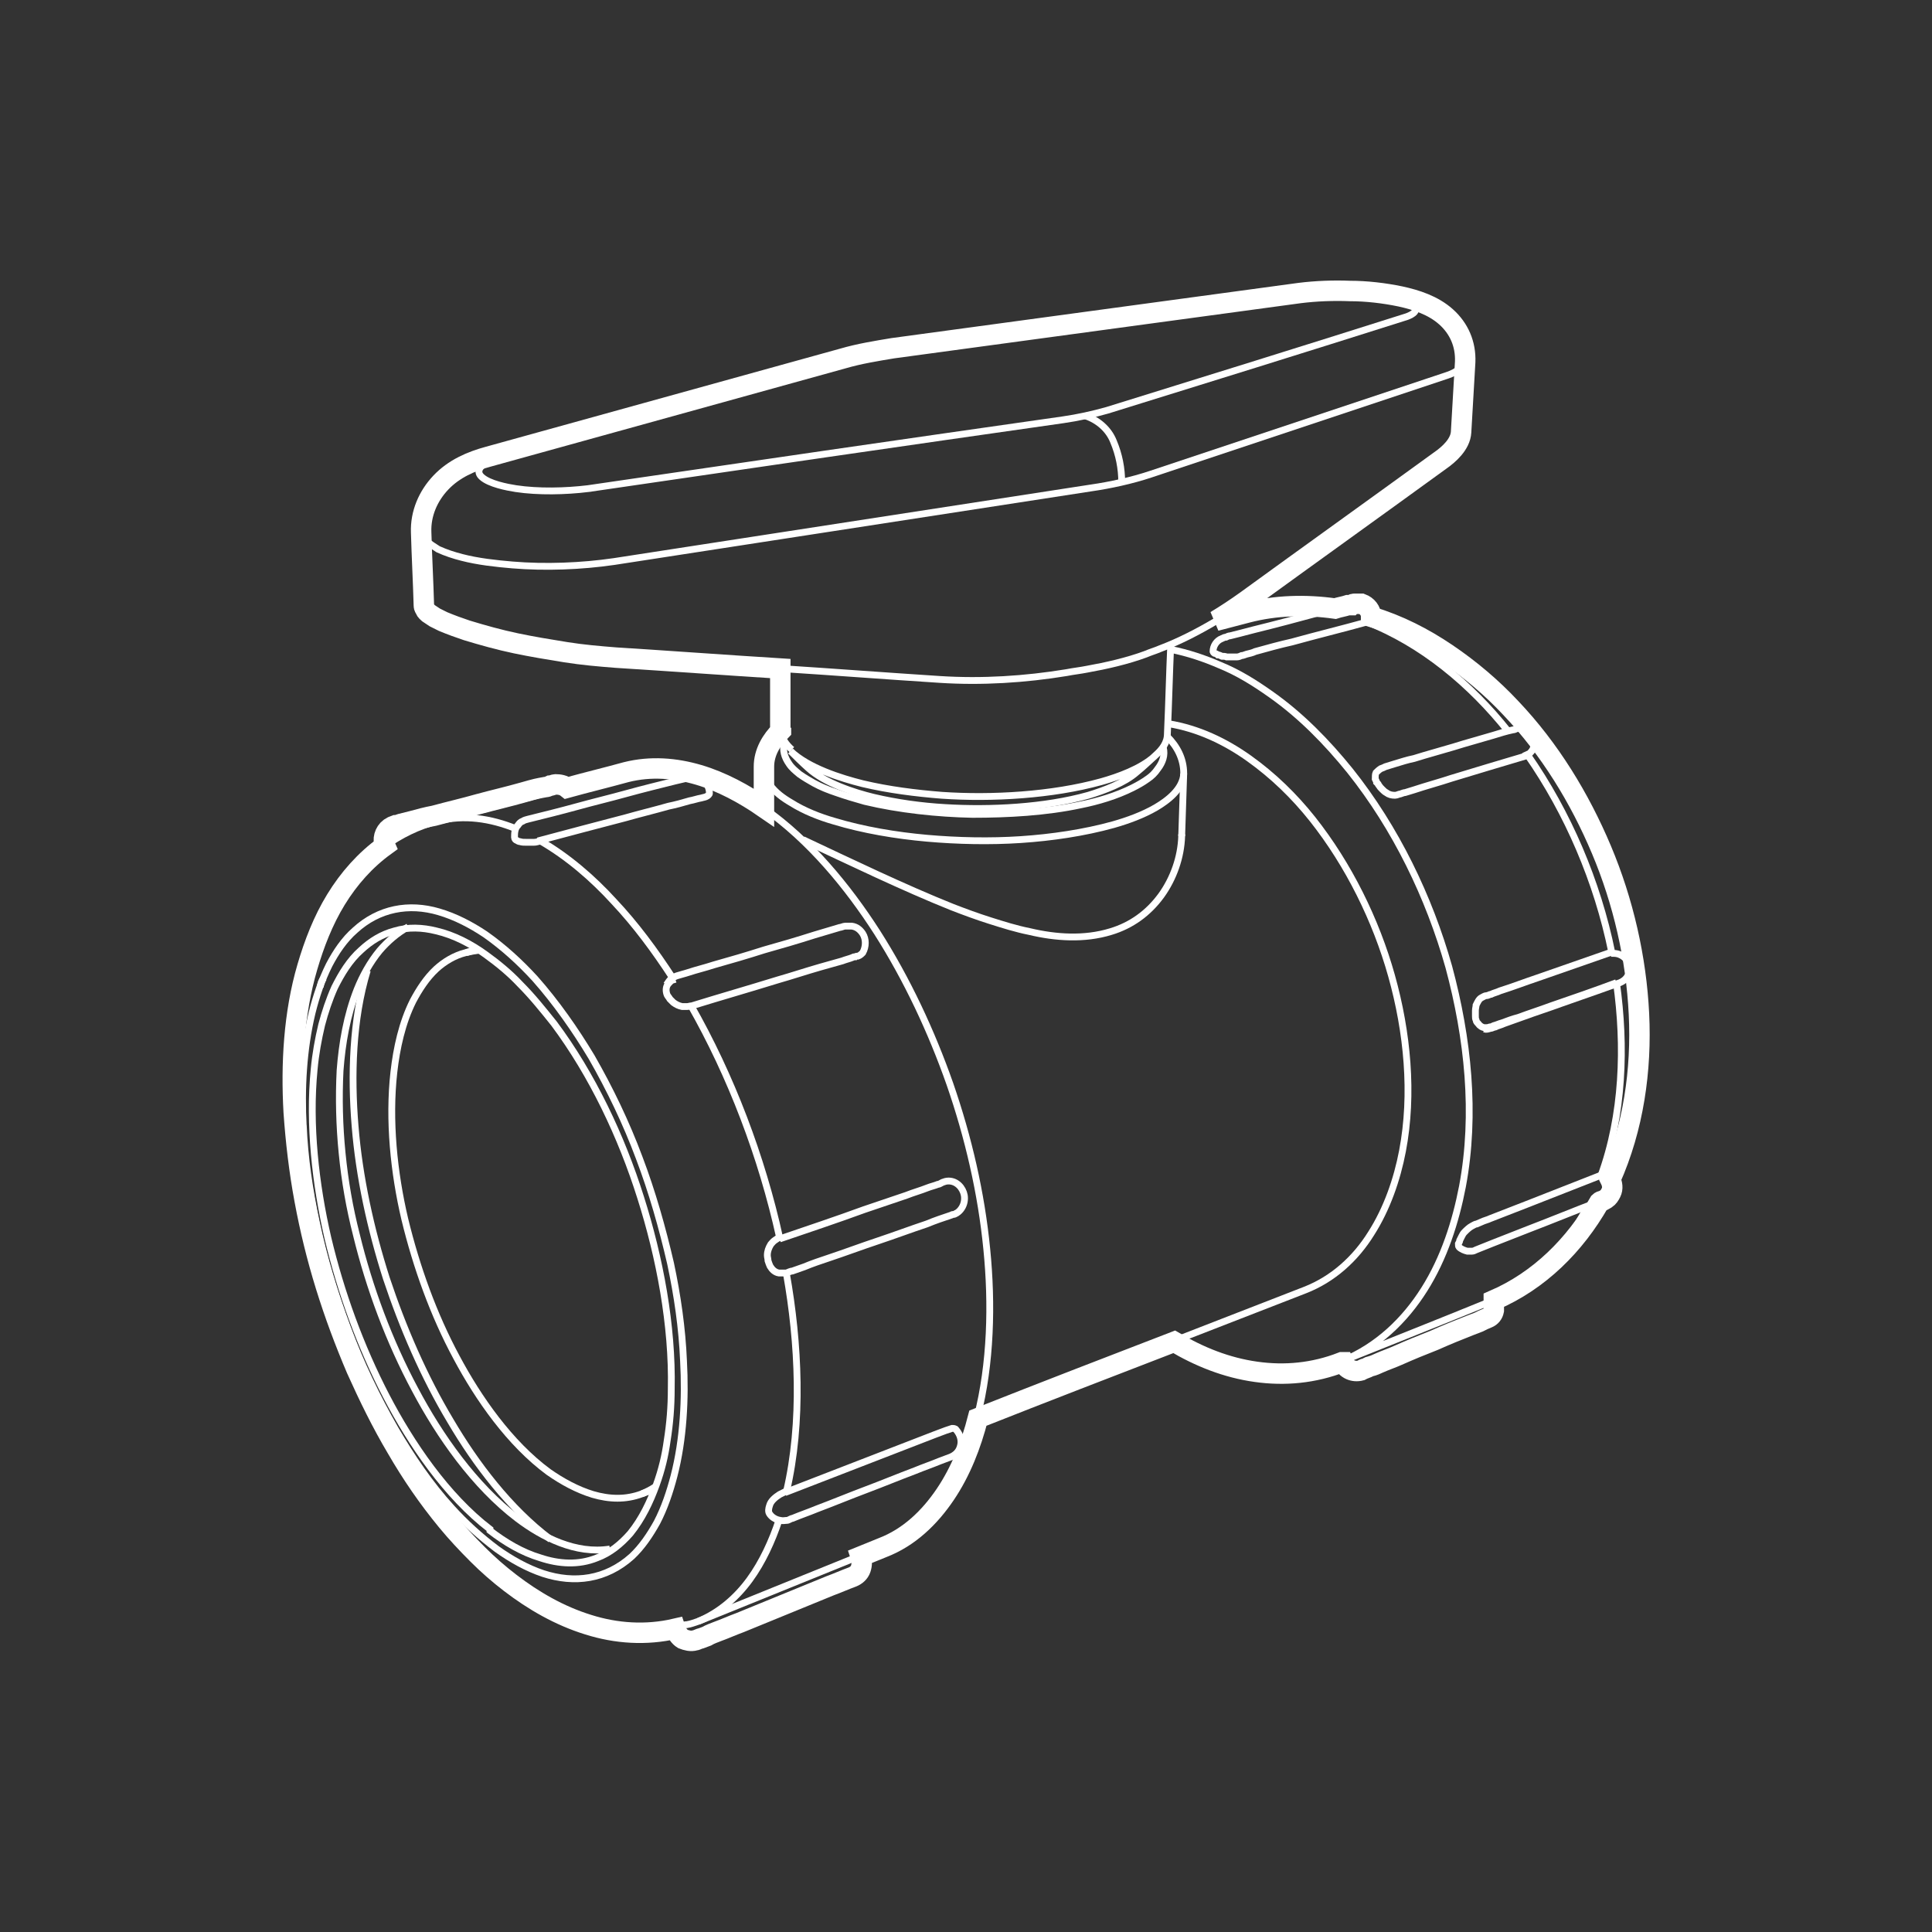 <?xml version="1.0" encoding="UTF-8"?>
<svg xmlns="http://www.w3.org/2000/svg" id="Layer_1" version="1.1" viewBox="0 0 283.5 283.5">
  <rect x="0" y="0" width="283.5" height="283.5" fill="#333333" stroke="none"/>
  <!-- Generator: Adobe Illustrator 29.0.1, SVG Export Plug-In . SVG Version: 2.1.0 Build 192)  -->
  <defs>
    <style>
      .st0 {
        stroke-width: 3px;
      }

      .st0, .st1 {
        fill: none;
        stroke: #fff;
      }
    </style>
  </defs>
  <path class="st1" d="M164.6,70.8c0-2.1-.4-4.1-1.2-6-.7-1.8-2.3-3.2-4.2-3.8"></path>
  <path class="st1" d="M86.3,71.7c23.2-3.4,46.5-6.8,69.7-10.1,2.1-.3,4.4-.8,6.5-1.4,14.5-4.5,29-9,43.5-13.6.4-.1,1.9-.6,1.7-1.3,0-.3-.3-.5-.6-.7-.4-.3-.9-.4-1.3-.6-1.4-.5-3.1-.7-4.6-.9-2.9-.3-6.4-.3-9.3,0-19.9,2.7-39.9,5.4-59.8,8.1-2.1.3-4.3.7-6.3,1.2-17.3,4.8-34.7,9.7-52,14.5-.8.2-1.7.5-2.5,1-.8.5-1.5,1.3-.6,2.1,1.1,1,3.7,1.5,5,1.7,3.3.5,7.3.4,10.6,0Z"></path>
  <path class="st1" d="M61.9,78c0,.5.3,1,.6,1.3.5.5,1.2.9,1.8,1.3,1.1.5,2.3.9,3.5,1.2,2.3.6,5,.9,7.4,1.1,4.8.4,10.1.2,14.9-.5l70-10.8c2.8-.4,6-1.1,8.7-2,14.4-4.8,28.8-9.6,43.2-14.4.6-.2,1.2-.4,1.8-.8.5-.3,1.2-.8,1.2-1.4"></path>
  <path class="st1" d="M232.9,177.1c-3.1,6.1-7.9,11.3-14.5,14-7.1,2.9-14.2,5.7-21.4,8.6,5.1-2.1,9.1-5.9,12-10.5,2.9-4.6,4.6-9.9,5.6-15.1,1-5.3,1.2-10.8.8-16.2-.4-5.4-1.4-10.8-2.8-16-2.9-10.3-7.8-20.4-14.5-28.8-3.4-4.2-7.2-8.1-11.6-11.2-2.4-1.7-4.8-3.2-7.5-4.3-2.3-1-4.7-1.8-7.2-2.3"></path>
  <path class="st1" d="M56.4,124.2c2.4-1.7,5-3,7.8-3.7,3.9-1,7.8-.4,11.5,1.1"></path>
  <path class="st1" d="M114.3,223.1c-1,3-2.4,6.1-4.3,8.7-1.9,2.6-4.4,4.8-7.5,6.1,0,0,0,0,0,0-.6.2-1.1.4-1.7.5-.3,0-.6.1-.9.2-.1,0-.3,0-.4.1-.1,0-.2,0-.3,0,0,0,0,0,0,0,0,0,0,0,0,0,0,0,0,0,0,0"></path>
  <path class="st1" d="M224,110.9c-3.7,1.1-7.4,2.2-11,3.3-1.8.6-3.7,1.1-5.5,1.7-.4.1-.9.3-1.3.4-.2,0-.4.1-.7.2-.2,0-.5.2-.8.2-.5,0-.9-.1-1.3-.4-.2-.1-.4-.3-.6-.5-.2-.2-.3-.3-.5-.6,0-.1-.2-.3-.3-.4,0-.1-.1-.3-.2-.5,0-.3,0-.7.1-.9.2-.2.4-.4.7-.6.3-.1.5-.2.7-.3l1.3-.4c1-.3,1.9-.6,2.9-.8,1.9-.6,3.8-1.1,5.8-1.7,1.9-.6,3.8-1.1,5.8-1.7,1-.3,1.9-.6,2.9-.8.2,0,.4-.1.6-.2.3,0,.5,0,.8,0,.5.1,1,.4,1.3.8.6.8.6,2-.1,2.7-.1.2-.3.2-.5.3,6,8.6,10.3,18.7,12.4,29l-10.9,3.8c-1.8.6-3.6,1.3-5.5,1.9-.4.2-.9.3-1.3.5-.2,0-.4.2-.7.2-.2,0-.5.2-.7.3-.4.2-.6.7-.8,1.1,0,.2-.1.5-.1.8,0,.3,0,.5,0,.8,0,.2,0,.4.1.6,0,.2.2.4.3.5.2.3.6.6,1,.6.3,0,.4,0,.7-.1.2,0,.4-.1.6-.2.4-.1.8-.3,1.2-.4.8-.3,1.6-.6,2.4-.8,1.6-.6,3.2-1.1,4.8-1.7,3.2-1.1,6.4-2.2,9.6-3.4"></path>
  <path class="st1" d="M112,112.6c0,1,.4,1.9,1,2.6.8,1.1,1.9,1.9,3.1,2.6,1.9,1.2,4.2,2.1,6.3,2.7,4.3,1.3,9.1,2.1,13.6,2.5,4.5.4,9.3.5,13.8.2,4.5-.3,9.3-1,13.6-2.2,2.1-.6,4.3-1.4,6.2-2.5,1.7-1,4-2.7,4.1-5,0-2.2-1-4-2.4-5.4"></path>
  <path class="st1" d="M114.4,181.8c4.1-1.4,8.3-2.8,12.4-4.3l6.2-2.1c1-.4,2.1-.7,3.1-1.1.5-.2,1-.3,1.5-.5.2,0,.5-.2.7-.3.3-.1.5-.2.9-.2,1.2,0,2.1,1,2.3,2.1.1.6,0,1.3-.4,1.9-.2.3-.4.5-.7.7-.1,0-.3.2-.4.2-.1,0-.3,0-.4.1-1.2.4-2.4.8-3.6,1.3-2.4.8-4.8,1.7-7.2,2.5-2.4.8-4.8,1.7-7.2,2.5-1.2.4-2.4.8-3.6,1.3-.6.2-1.1.4-1.7.6-.2,0-.7.2-.9.3-.4,0-.7,0-1.1,0-.6-.1-1-.5-1.3-1-.1-.2-.2-.5-.3-.8,0-.3-.1-.5-.1-.8,0-.6.2-1.1.5-1.6.2-.2.3-.4.6-.6.3-.2.4-.3.7-.4-2.6-11.8-7.1-23.7-13.1-34.2"></path>
  <path class="st1" d="M44.5,165.3c-.3-5.5,0-11.3,1.3-16.7.6-2.4,1.4-4.8,2.5-7,1-1.9,2.2-3.7,3.8-5.1,3.5-3.2,7.9-4,12.3-2.7,2.4.7,4.7,1.9,6.8,3.3,2.7,1.9,5.1,4.1,7.3,6.5,3.1,3.5,5.9,7.5,8.3,11.5,2.7,4.7,5.1,9.7,7,14.8,1.9,5,3.4,10.3,4.6,15.5,1,4.7,1.7,9.5,1.9,14.3.3,5.5,0,11.5-1.4,16.9-.6,2.3-1.4,4.7-2.5,6.8-1,1.8-2.2,3.6-3.7,5-3.8,3.4-8.4,4-13,2.5-2.4-.8-4.7-2.1-6.8-3.6-2.4-1.8-4.6-3.8-6.6-6-3.2-3.5-5.9-7.5-8.3-11.6-2.7-4.7-5.1-9.7-7-14.8-1.9-5.1-3.5-10.3-4.6-15.6-1-4.7-1.7-9.4-1.9-14.2Z"></path>
  <path class="st1" d="M115.1,108.9c-.3,1.2,0,2.2.7,3.2.4.6.9,1,1.5,1.5.7.5,1.4.9,2.1,1.3,1.1.6,2.1,1,3.3,1.4,1.4.5,2.8.9,4.2,1.3,5,1.2,10.7,1.8,15.8,1.9,5.2,0,10.8-.3,15.9-1.4,2.5-.5,5.2-1.3,7.6-2.5.8-.4,1.5-.8,2.2-1.3.6-.4,1.1-.9,1.5-1.5.7-.9,1.1-2,.8-3.1"></path>
  <path class="st1" d="M79.3,123.4c4,2.3,7.7,5.5,10.8,8.9,3.2,3.4,6,7.2,8.6,11.2"></path>
  <path class="st1" d="M115.4,186.9c1.8,10.1,2.4,21.8,0,32"></path>
  <path class="st1" d="M237.2,144.2c1.3,9.3,1,19.4-2.3,28.4"></path>
  <path class="st1" d="M183,89.9c3.9-1,7.9-1,11.8-.3"></path>
  <path class="st1" d="M200.4,91.2c8.3,3.2,15.5,9.3,20.9,16.1"></path>
  <path class="st1" d="M115.5,218.9c4.1-1.6,8.3-3.2,12.4-4.8,2.1-.8,4.1-1.6,6.2-2.4,1-.4,2.1-.8,3.1-1.2.5-.2,1.1-.4,1.6-.6.3-.1.6-.2.9-.3.2,0,.5,0,.6.2.6.7.9,1.6.6,2.5-.2.7-.7,1.2-1.4,1.5-.5.2-1.1.4-1.6.6-1.2.5-2.4.9-3.6,1.4-2.4.9-4.8,1.9-7.2,2.8-2.4.9-4.8,1.9-7.2,2.8-1.2.5-2.4.9-3.6,1.4-.2,0-.6.3-.8.3-.3,0-.6.1-1,0-.7-.1-1.3-.5-1.6-1-.2-.3-.1-.8,0-1.1.1-.4.3-.7.6-1,.3-.3.6-.5.9-.7.4-.2.6-.3,1-.5Z"></path>
  <path class="st1" d="M79.3,123.4c-.4.1-.6.2-1,.2-.3,0-.7,0-1,0-.4,0-.7,0-1-.1-.2,0-.3-.1-.5-.2-.1,0-.3-.2-.3-.4,0-.6,0-1.3.5-1.8.2-.3.4-.5.7-.6.3-.2.5-.2.8-.3,1.2-.3,2.4-.6,3.6-.9,2.4-.6,4.8-1.3,7.2-1.9,2.4-.6,4.8-1.3,7.2-1.9s2.4-.6,3.6-.9l1.7-.4c.3,0,.6-.2.9-.2.4,0,.7,0,1,.2.9.4,1.4,1.3,1.4,2.2,0,.2-.2.3-.3.4-.3.2-.6.2-.9.3-.6.1-1.1.3-1.7.4-1,.3-2.1.6-3.1.8-2.1.6-4.2,1.1-6.3,1.7-4.2,1.1-8.4,2.2-12.5,3.3Z"></path>
  <line class="st1" x1="96" y1="218.5" x2="94.2" y2="219.2"></line>
  <path class="st1" d="M236.2,173.2c-.2-.3-.3-.5-.6-.7-.2-.2-.6,0-.8,0-3.6,1.4-7.1,2.8-10.7,4.2-1.8.7-3.6,1.4-5.4,2.1-.4.2-.9.3-1.3.5l-.7.3c-.2,0-.5.2-.7.3-.4.2-.8.6-1.1.9-.2.2-.3.4-.4.6-.1.2-.2.4-.3.6,0,.2-.1.3-.2.5,0,.2,0,.4.1.5.3.3.8.5,1.2.6.2,0,.5,0,.7,0,.2,0,.4-.1.6-.2.8-.3,1.7-.7,2.5-1l5.1-2c3.4-1.3,6.8-2.7,10.2-4"></path>
  <path class="st1" d="M195.9,89.3c-3.2.8-6.3,1.7-9.5,2.5-1.6.4-3.2.8-4.7,1.2-.4.1-.8.2-1.2.3-.2,0-.4.1-.6.2-.2,0-.4.1-.6.2-.8.3-1.3,1.1-1.3,1.9,0,.1.2.3.3.3.1,0,.3.1.4.2.2,0,.4.1.6.2.2,0,.5,0,.7.1.5,0,1,0,1.5,0,.2,0,.5-.1.7-.2.2,0,.4-.1.7-.2.4-.1.9-.2,1.3-.4,1.8-.5,3.6-1,5.4-1.4,3.6-1,7.3-1.9,10.9-2.9.1,0,.2,0,.4-.1,0,0,.3-.1.3-.2,0-.1,0-.2,0-.4"></path>
  <path class="st0" d="M114.5,107c0-3,0-5.9,0-8.9-8-.5-16.1-1.1-24.1-1.6-2.5-.2-4.9-.4-7.4-.8-2.5-.4-4.9-.8-7.3-1.3-2.4-.5-4.9-1.2-7.2-1.9-1.2-.4-2.3-.8-3.5-1.3-.4-.2-.8-.4-1.2-.6-.3-.2-.6-.4-.9-.6-.2-.2-.4-.3-.5-.6-.1-.2-.2-.3-.2-.5-.1-3.6-.3-7.2-.4-10.8-.1-2.7,1-5.3,2.9-7.3,1.9-2,4.4-3.1,7-3.8,17.3-4.8,34.7-9.6,52-14.4,2.4-.7,4.9-1.1,7.3-1.5,19.9-2.7,39.8-5.4,59.7-8.1,2.4-.3,5-.4,7.4-.3,2.4,0,5,.3,7.4.8,2.3.5,4.8,1.3,6.7,3,1.9,1.7,2.9,4,2.8,6.6-.2,3.4-.4,6.9-.6,10.3-.1,1.8-1.8,3.3-3.1,4.2-9.5,6.9-19,13.7-28.5,20.6-1.4,1-2.9,2-4.4,2.9,1.5-.4,3.1-.8,4.6-1.2,4.2-1.1,8.6-1.2,12.9-.6.6-.2,1.3-.3,1.9-.5h.5c.2-.2.3-.2.5-.2.3,0,.6,0,1,0,.8.3,1.4,1,1.4,1.9,4,1.2,7.7,3.1,11.1,5.4,3.4,2.3,6.6,5,9.4,8,5.7,6,10.1,13.2,13.3,20.8,3.2,7.6,5.1,15.9,5.5,24.1.4,8.2-.8,16.7-4.2,24.3.3.6.4,1.3.1,1.9-.2.4-.4.7-.7.9-.2.1-.3.2-.5.3-.2,0-.4.1-.5.2-3.6,6.3-8.8,11.5-15.5,14.4,0,0,0,.1,0,.2,0,0,0,.1,0,.2,0,.1,0,.2,0,.4,0,.2,0,.5,0,.7-.1.5-.4.9-.9,1.1-.2.1-.5.2-.7.3l-.6.3-1.3.5c-1.8.7-3.5,1.4-5.3,2.2-1.8.7-3.5,1.4-5.3,2.2-.9.4-1.8.7-2.7,1.1-.4.2-.9.4-1.3.5-.2,0-.4.2-.7.3-.2,0-.5.2-.7.3-1.1.3-2.2-.2-2.6-1.2,0,0-.1,0-.2,0-4.1,1.6-8.4,2-12.6,1.4-4.3-.6-8.3-2.2-12-4.4-9.6,3.7-19.2,7.4-28.8,11.2-1,3.9-2.5,7.8-4.8,11.2-2.3,3.4-5.3,6.3-9.2,7.8l-3.2,1.3c.2.6.2,1.2,0,1.8-.2.6-.7,1-1.2,1.2-1.1.4-2.2.9-3.3,1.3-2.2.9-4.4,1.8-6.6,2.7s-4.4,1.8-6.6,2.7c-1.1.4-2.2.9-3.3,1.3-.5.2-1.1.4-1.6.7l-.8.3c-.2,0-.7.3-.9.3-.6.2-1.3,0-1.8-.2-.5-.3-.9-.9-1.1-1.5-4.3,1-8.7.7-12.8-.6-4.2-1.3-8-3.5-11.4-6.1-1.7-1.3-3.3-2.7-4.8-4.2-1.6-1.6-3.1-3.2-4.5-4.9-2.8-3.4-5.2-6.9-7.4-10.7-2.2-3.7-4.1-7.6-5.9-11.6-1.7-4-3.2-8-4.5-12.2-1.3-4.2-2.3-8.3-3.1-12.6-.8-4.3-1.3-8.6-1.6-12.9-.4-7,0-14.5,2-21.3,1-3.4,2.3-6.8,4.2-9.9,1.9-3.1,4.3-5.8,7.2-7.9-.4-.9-.1-2,.7-2.6.3-.2.5-.3.8-.4.3,0,.5-.1.8-.2l1.6-.4c1.1-.3,2.2-.6,3.3-.8,2.2-.6,4.4-1.1,6.5-1.7,2.2-.6,4.4-1.1,6.5-1.7s2.2-.6,3.3-.8c.2,0,.5-.1.7-.2.2,0,.6-.2.8-.2.6,0,1.2.1,1.7.5,2.9-.8,5.8-1.5,8.7-2.3,3.6-.9,7.2-.6,10.6.4,3.4,1,6.7,2.8,9.6,4.8,0-2,0-4,0-6,0-2.1,1.1-3.9,2.5-5.3,0-.1,0-.2,0-.4Z"></path>
  <path class="st1" d="M114.6,107.3c.1,1.1.8,2,1.6,2.7"></path>
  <path class="st1" d="M112.1,118.6c6.7,4.7,12.3,11.5,16.6,18.2,4.4,6.9,8,14.6,10.7,22.3,2.7,7.8,4.6,16,5.4,24.2.8,8,.6,16.8-1.4,24.6"></path>
  <line class="st1" x1="64.3" y1="120.5" x2="83.1" y2="115.6"></line>
  <line class="st1" x1="126.2" y1="228.3" x2="102.5" y2="237.9"></line>
  <path class="st1" d="M171.8,94.4c-.2,4.4-.3,8.9-.5,13.3,0,1.3-.8,2.3-1.7,3.1-.9.8-1.8,1.7-2.8,2.5-1.8,1.6-4.8,2.7-7.1,3.4-6.4,1.8-14.4,2.2-21,1.8-3.5-.2-7.1-.7-10.5-1.5-2.9-.7-7.2-2.1-9.6-4.3-.9-.8-1.8-1.7-2.6-2.5,2.6,2.5,7.4,4,10.6,4.8,3.8.9,7.8,1.4,11.6,1.7,7.3.5,16.2,0,23.4-2,2.5-.7,5.8-1.9,7.8-3.7"></path>
  <path class="st1" d="M173.4,122.4c0,.1,0,.2,0,.3"></path>
  <path class="st1" d="M114.5,98.1c7.8.5,15.6,1.1,23.4,1.6,6.2.4,12.5,0,18.6-1,1-.2,2-.3,3-.5,2.8-.5,5.9-1.2,8.6-2.2.7-.3,1.4-.5,2.1-.8,2.9-1.1,5.6-2.5,8.3-4.1"></path>
  <path class="st1" d="M89.5,227.3c-5,.8-9.9-1.7-13.6-4.5-6.3-4.8-11.4-12.1-15-18.9-3.8-7.1-6.7-14.9-8.6-22.7-1-3.9-1.7-7.9-2.1-12-.4-4-.5-8.1-.3-12.1.3-4,1-8.1,2.5-11.9.8-2,1.9-4,3.3-5.7,1.2-1.4,2.6-2.6,4.2-3.5"></path>
  <path class="st1" d="M173.7,113.5c-.1,3.1-.2,6.2-.3,9.2-.1,3.1-1.2,6.2-3,8.7-1.9,2.6-4.4,4.4-7.4,5.3-3.9,1.2-8.1.9-11.9,0-2-.4-3.9-1-5.8-1.6-1.9-.6-3.8-1.3-5.6-2-7-2.8-15.1-6.7-21.9-9.9"></path>
  <path class="st1" d="M172.2,196.8c6.4-2.5,12.9-5,19.3-7.5,4.1-1.6,7.4-4.6,9.7-8.3,2.3-3.6,3.8-7.9,4.6-12.1,1.6-8.4.7-17.5-1.6-25.7-2.3-8.2-6.3-16.3-11.6-23-2.7-3.4-5.8-6.4-9.3-8.9-3.5-2.5-7.5-4.4-11.8-5.1"></path>
  <path class="st1" d="M80.8,225.9c-6-4.5-11-11.1-14.7-17.4-3.9-6.5-7-13.7-9.4-20.9-2.3-7.2-4-14.9-4.6-22.4-.6-7.3-.4-15.6,1.8-22.8"></path>
  <path class="st1" d="M71.9,224.4c-6.4-4.9-11.6-12.6-15.2-19.5-3.8-7.3-6.7-15.3-8.6-23.3-1.8-7.8-2.8-16.6-2-24.7.2-2.2.6-4.4,1.1-6.5.5-1.9,1.1-3.7,1.9-5.5,1-2,2.2-4,3.9-5.5,1.4-1.3,3-2.3,4.9-2.8,2-.6,4.1-.5,6.1,0,2.6.6,5.1,1.9,7.3,3.5,1.8,1.3,3.5,2.7,5,4.3,1.8,1.8,3.4,3.8,5,5.8,5.6,7.5,9.9,16.6,12.7,25.5,2.8,8.8,4.7,18.8,4.5,28.1,0,2.6-.2,5.1-.6,7.6-.3,2.2-.8,4.3-1.6,6.5-.9,2.5-2.1,5-3.8,7.1-1.4,1.6-3,2.9-4.9,3.6-2.7,1.1-5.6.9-8.3,0-2.7-.8-5.2-2.3-7.4-4Z"></path>
  <path class="st1" d="M47.5,143.5c-.3.4-.5.9-.5,1.4"></path>
  <path class="st1" d="M96.1,218.2c-.6.4-1.2.7-1.9,1-2.4.9-4.8.8-7.2.1-2.3-.7-4.5-1.9-6.5-3.3-5.7-4.2-10.3-10.8-13.5-16.8-3.4-6.3-5.9-13.3-7.6-20.3-1.6-6.8-2.4-14.5-1.6-21.6.4-3.5,1.2-7.2,2.8-10.4.9-1.7,2-3.4,3.4-4.7,1.2-1.1,2.7-2,4.3-2.4.6-.2,1.2-.3,1.9-.5"></path>
  <path class="st1" d="M236.4,139.9c.1,0,.3,0,.4,0,1.1,0,2.1.8,2.3,1.9.2,1-.4,2-1.4,2.4-.5.2-.9.3-1.4.5-.5.2-.9.3-1.4.5l-5.7,2c-1.9.7-3.8,1.3-5.7,2-.9.3-1.9.7-2.8,1-.4.2-.9.3-1.3.5-.2,0-.4.2-.7.2-.3.1-.6.2-.9.1"></path>
  <path class="st1" d="M146.2,135.5s0,0,0,0"></path>
  <path class="st1" d="M68.4,139.8c.7-.2,1.4-.3,2.1-.4"></path>
  <path class="st1" d="M97.8,144.5c.2-.3.4-.6.6-.8.3-.2.6-.4.9-.5.6-.2,1.1-.3,1.7-.5,1.2-.4,2.5-.7,3.7-1.1,2.5-.7,4.9-1.4,7.4-2.2,2.5-.7,4.9-1.4,7.4-2.2l3.7-1.1c.2,0,.6-.2.8-.2.3,0,.6,0,1,0,.7.1,1.2.5,1.6,1.1.5.8.5,1.9,0,2.8-.2.2-.4.4-.7.5-.1,0-.3,0-.4.1-.1,0-.3,0-.4.1-.5.2-1,.3-1.5.5-1.1.3-2.1.6-3.2.9-2.1.6-4.2,1.3-6.3,1.9-4.2,1.3-8.4,2.5-12.6,3.8-.3,0-.4.1-.7.1-.2,0-.5,0-.7,0-.5-.1-.9-.3-1.3-.6-.2-.2-.3-.3-.5-.5-.1-.2-.3-.4-.4-.6-.2-.5-.2-1,0-1.4.1-.2.3-.4.5-.6.2-.2.4-.2.7-.3"></path>
</svg>
